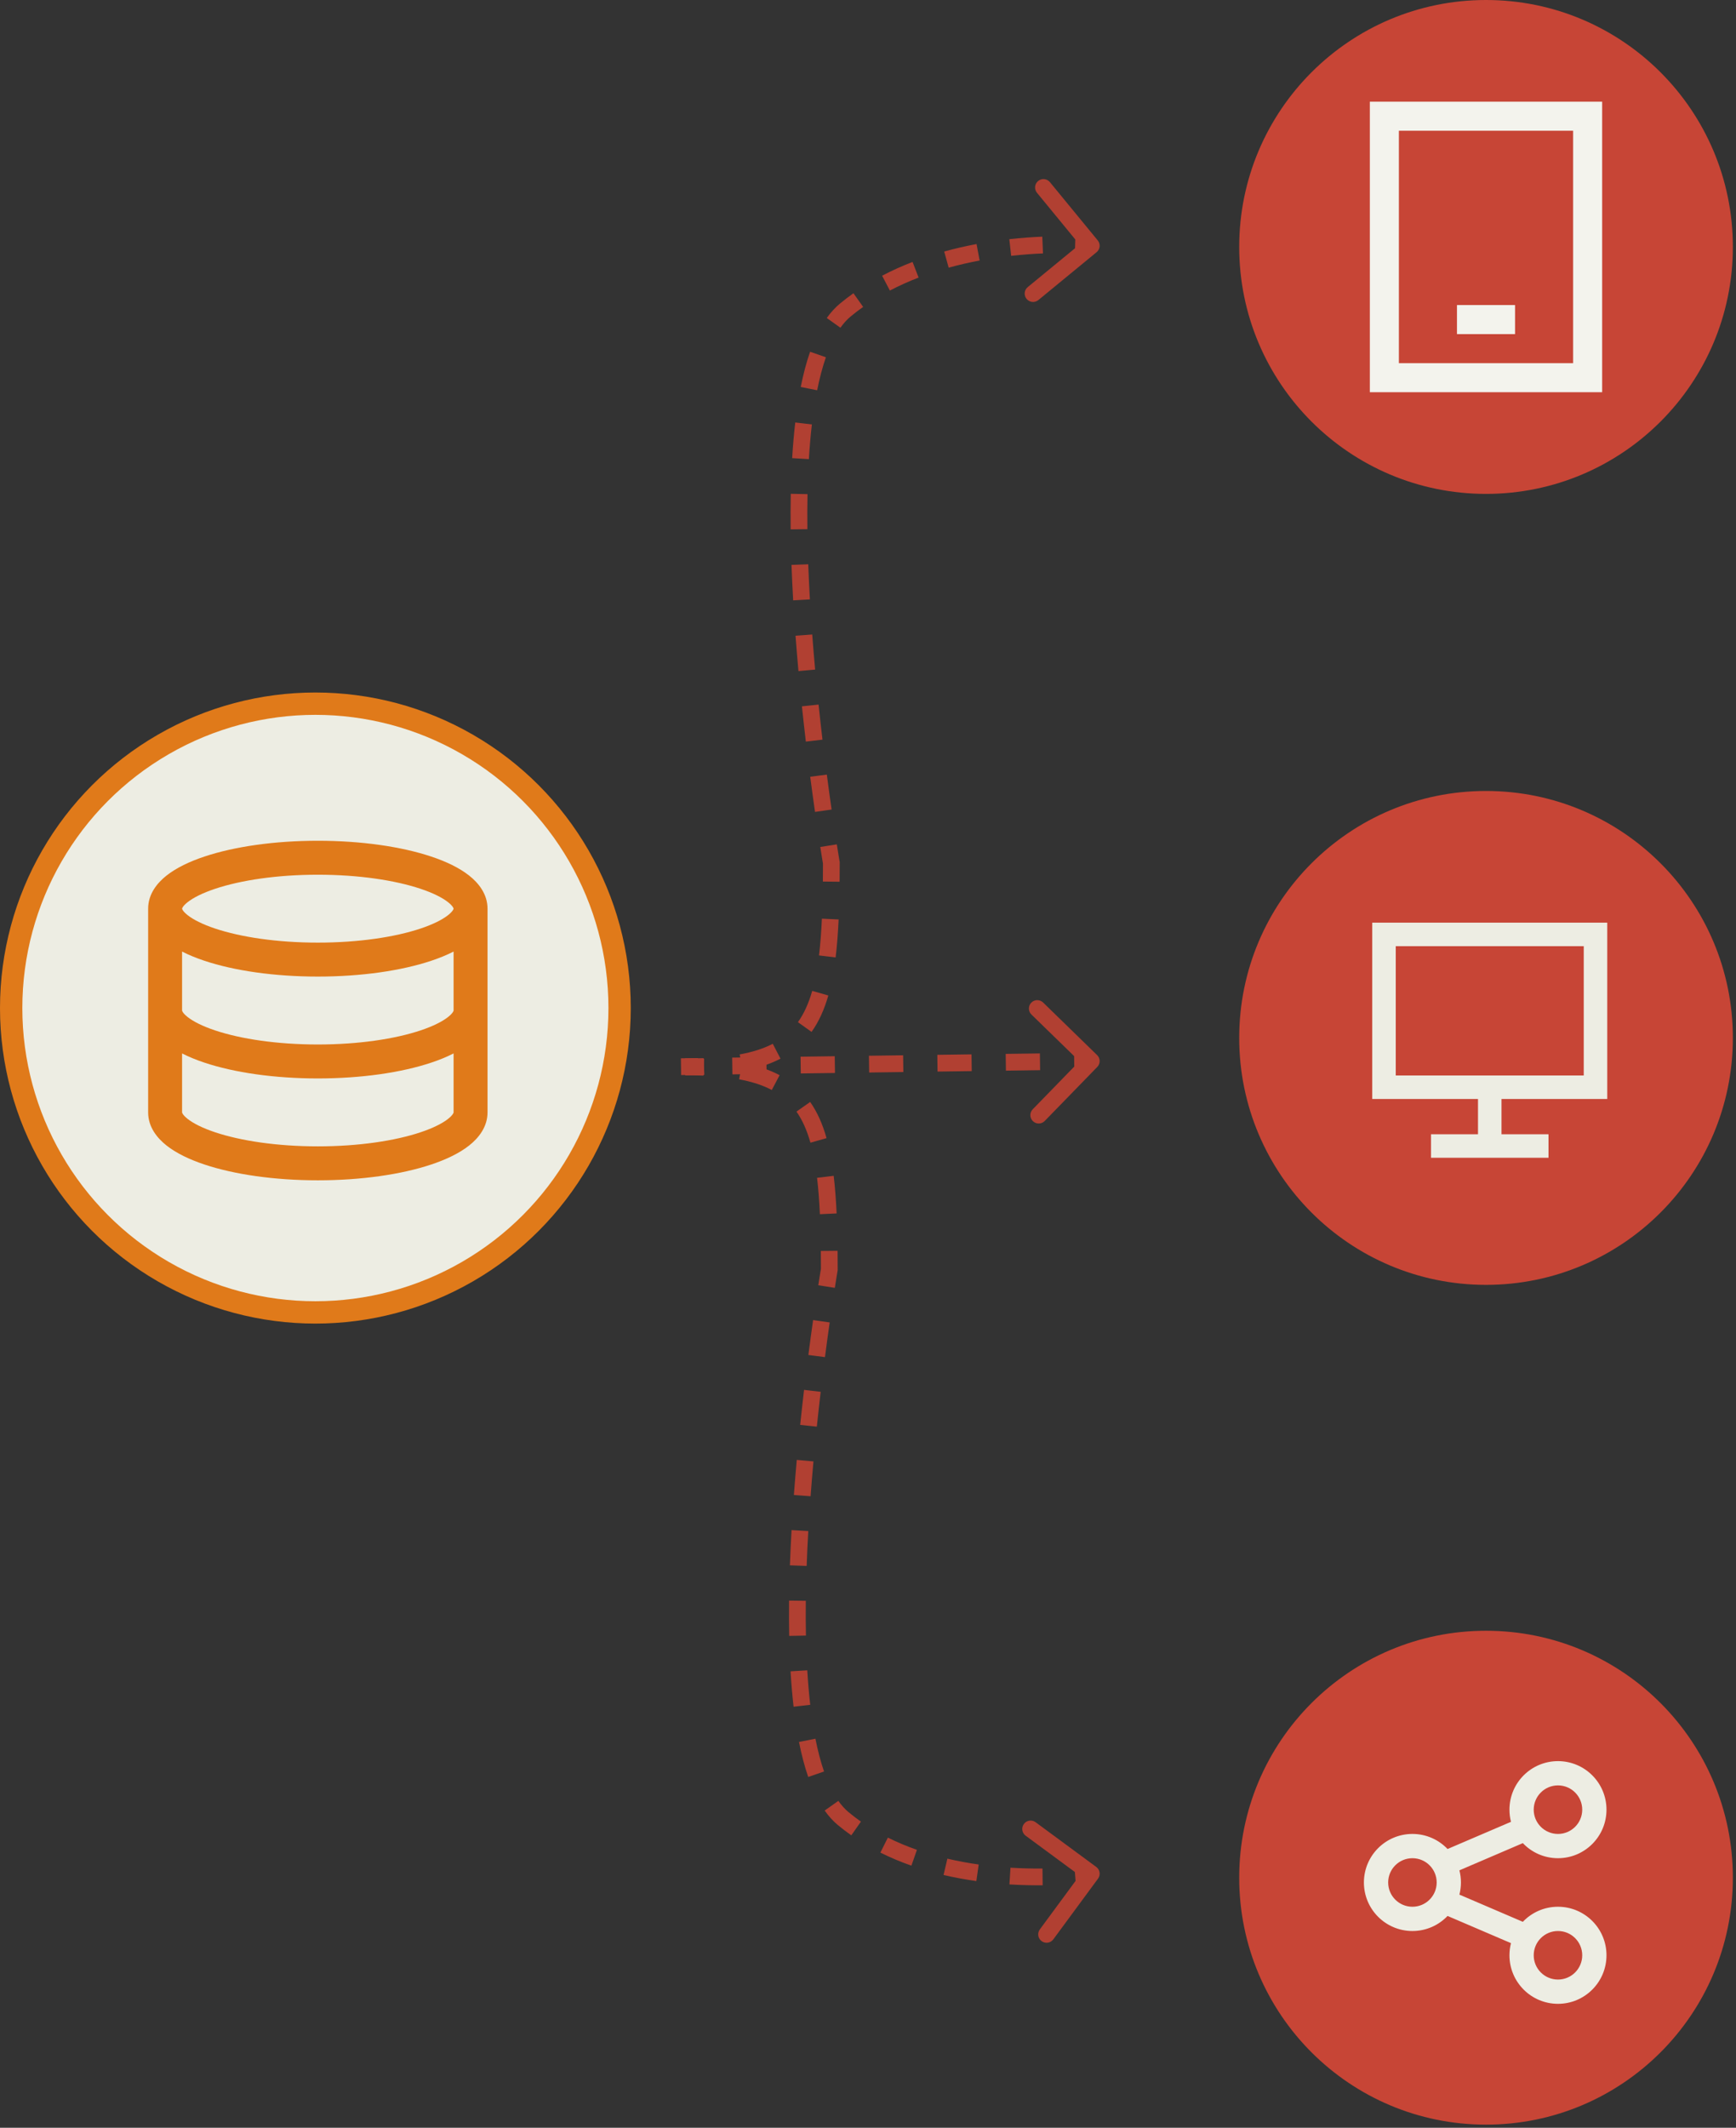 <svg width="311" height="381" viewBox="0 0 311 381" fill="none" xmlns="http://www.w3.org/2000/svg">
<rect x="0" y="0" width="311" height="381" fill="#333333" stroke="none"/>
<circle cx="56.5" cy="180.5" r="54.5" fill="#EDEDE3" stroke="#E07A1A" stroke-width="4"/>
<path d="M32.619 162.705C32.619 162.709 32.619 162.723 32.628 162.751C32.638 162.785 32.664 162.852 32.725 162.953C32.854 163.163 33.117 163.479 33.61 163.867C34.614 164.658 36.255 165.504 38.554 166.27C43.119 167.792 49.619 168.785 56.939 168.785C64.258 168.785 70.759 167.792 75.324 166.27C77.623 165.504 79.263 164.658 80.267 163.867C80.76 163.479 81.023 163.163 81.152 162.953C81.214 162.852 81.239 162.785 81.25 162.751C81.259 162.722 81.259 162.709 81.259 162.706C81.259 162.705 81.259 162.706 81.259 162.706C81.259 162.703 81.259 162.69 81.25 162.658C81.239 162.625 81.214 162.558 81.152 162.457C81.023 162.247 80.76 161.931 80.267 161.543C79.263 160.752 77.623 159.906 75.324 159.14C70.759 157.618 64.258 156.625 56.939 156.625C49.619 156.625 43.119 157.618 38.554 159.14C36.255 159.906 34.614 160.752 33.61 161.543C33.117 161.931 32.854 162.247 32.725 162.457C32.664 162.558 32.638 162.625 32.628 162.658C32.619 162.689 32.619 162.702 32.619 162.705ZM81.259 170.386C80.039 171.01 78.685 171.558 77.247 172.038C71.91 173.817 64.73 174.865 56.939 174.865C49.148 174.865 41.968 173.817 36.631 172.038C35.193 171.558 33.838 171.01 32.619 170.386V180.945C32.619 180.949 32.619 180.963 32.628 180.992C32.638 181.025 32.664 181.092 32.725 181.193C32.854 181.403 33.117 181.719 33.61 182.107C34.614 182.898 36.255 183.744 38.554 184.51C43.119 186.032 49.619 187.025 56.939 187.025C64.258 187.025 70.759 186.032 75.324 184.51C77.623 183.744 79.263 182.898 80.267 182.107C80.76 181.719 81.023 181.403 81.152 181.193C81.214 181.092 81.239 181.025 81.25 180.992C81.258 180.963 81.259 180.95 81.259 180.946C81.259 180.946 81.259 180.946 81.259 180.946V170.386ZM81.259 188.626C80.039 189.25 78.685 189.799 77.247 190.278C71.91 192.057 64.73 193.105 56.939 193.105C49.148 193.105 41.968 192.057 36.631 190.278C35.193 189.799 33.838 189.25 32.619 188.626V199.185C32.619 199.187 32.618 199.2 32.628 199.232C32.638 199.266 32.664 199.333 32.725 199.433C32.854 199.643 33.117 199.959 33.61 200.348C34.614 201.139 36.255 201.984 38.554 202.75C43.119 204.272 49.619 205.265 56.939 205.265C64.258 205.265 70.759 204.272 75.324 202.75C77.623 201.984 79.263 201.139 80.267 200.348C80.76 199.959 81.023 199.643 81.152 199.433C81.214 199.333 81.239 199.266 81.25 199.232C81.259 199.2 81.259 199.187 81.259 199.185V188.626ZM87.339 199.185C87.339 201.775 85.762 203.759 84.031 205.123C82.265 206.514 79.899 207.634 77.247 208.518C71.91 210.297 64.73 211.345 56.939 211.345C49.148 211.345 41.968 210.297 36.631 208.518C33.978 207.634 31.612 206.514 29.847 205.123C28.116 203.759 26.539 201.775 26.539 199.185V162.705C26.539 160.115 28.116 158.132 29.847 156.767C31.612 155.376 33.978 154.256 36.631 153.372C41.968 151.593 49.148 150.545 56.939 150.545C64.73 150.545 71.91 151.593 77.247 153.372C79.899 154.256 82.265 155.376 84.031 156.767C85.762 158.132 87.339 160.115 87.339 162.705V199.185Z" fill="#E07A1A"/>
<circle cx="266.219" cy="336.219" r="44.218" fill="#C74536"/>
<path d="M279.107 319.691C276.707 319.691 274.761 321.637 274.761 324.037C274.761 326.437 276.707 328.383 279.107 328.383C281.507 328.383 283.452 326.437 283.452 324.037C283.452 321.637 281.507 319.691 279.107 319.691ZM270.415 324.037C270.415 319.237 274.307 315.346 279.107 315.346C283.907 315.346 287.798 319.237 287.798 324.037C287.798 328.837 283.907 332.728 279.107 332.728C276.63 332.728 274.395 331.692 272.812 330.03L261.45 334.9C261.629 335.595 261.724 336.323 261.724 337.074C261.724 337.825 261.629 338.554 261.45 339.249L272.812 344.118C274.395 342.456 276.63 341.42 279.107 341.42C283.907 341.42 287.798 345.311 287.798 350.111C287.798 354.911 283.907 358.802 279.107 358.802C274.307 358.802 270.415 354.911 270.415 350.111C270.415 349.36 270.511 348.632 270.69 347.937L259.327 343.067C257.744 344.729 255.509 345.765 253.033 345.765C248.233 345.765 244.341 341.874 244.341 337.074C244.341 332.274 248.233 328.383 253.033 328.383C255.509 328.383 257.744 329.419 259.327 331.081L270.69 326.212C270.511 325.517 270.415 324.788 270.415 324.037ZM253.033 332.728C250.633 332.728 248.687 334.674 248.687 337.074C248.687 339.474 250.633 341.42 253.033 341.42C255.433 341.42 257.378 339.474 257.378 337.074C257.378 334.674 255.433 332.728 253.033 332.728ZM279.107 345.765C276.707 345.765 274.761 347.711 274.761 350.111C274.761 352.511 276.707 354.457 279.107 354.457C281.507 354.457 283.452 352.511 283.452 350.111C283.452 347.711 281.507 345.765 279.107 345.765Z" fill="#EDEDE3"/>
<circle cx="266.219" cy="185.848" r="44.218" fill="#C74536"/>
<path d="M245.835 165.21H287.934V196.784H268.99V203.099H277.41V207.309H256.36V203.099H264.78V196.784H245.835V165.21ZM250.045 169.42V192.574H283.724V169.42H250.045Z" fill="#EDEDE3"/>
<circle cx="266.219" cy="44.218" r="44.218" fill="#C74536"/>
<path d="M245.405 18.207H287.023V70.229H245.405V18.207ZM250.607 23.41V65.027H281.821V23.41H250.607ZM261.012 54.623H271.416V59.825H261.012V54.623Z" fill="#F3F3ED"/>
<path d="M148.932 154.5H150.432V154.372L150.41 154.246L148.932 154.5ZM196.452 45.159C197.092 44.633 197.185 43.688 196.659 43.048L188.091 32.616C187.565 31.976 186.62 31.883 185.98 32.409C185.339 32.934 185.247 33.88 185.772 34.52L193.389 43.793L184.116 51.409C183.475 51.935 183.383 52.88 183.909 53.52C184.434 54.161 185.38 54.254 186.02 53.728L196.452 45.159ZM122.75 191.034V192.534C123.941 192.534 125.083 192.512 126.178 192.467L126.116 190.969L126.055 189.47C125.006 189.513 123.905 189.534 122.75 189.534V191.034ZM132.781 190.283L133.052 191.758C135.628 191.286 137.877 190.575 139.825 189.563L139.134 188.232L138.442 186.901C136.822 187.742 134.872 188.374 132.511 188.807L132.781 190.283ZM144.167 183.899L145.388 184.771C146.703 182.93 147.673 180.758 148.392 178.25L146.95 177.836L145.508 177.423C144.859 179.689 144.017 181.529 142.947 183.027L144.167 183.899ZM148.211 171.257L149.7 171.437C149.952 169.353 150.124 167.089 150.238 164.636L148.74 164.567L147.241 164.497C147.13 166.899 146.963 169.086 146.722 171.077L148.211 171.257ZM148.915 157.866L150.415 157.882C150.426 156.786 150.432 155.659 150.432 154.5H148.932H147.432C147.432 155.651 147.426 156.767 147.415 157.851L148.915 157.866ZM148.932 154.5C150.41 154.246 150.41 154.246 150.41 154.246C150.41 154.246 150.41 154.246 150.41 154.246C150.41 154.246 150.41 154.246 150.41 154.246C150.41 154.245 150.41 154.245 150.41 154.245C150.41 154.245 150.409 154.244 150.409 154.243C150.409 154.241 150.408 154.238 150.408 154.234C150.406 154.226 150.404 154.213 150.401 154.197C150.396 154.164 150.387 154.114 150.376 154.047C150.354 153.915 150.321 153.717 150.278 153.458C150.192 152.94 150.068 152.175 149.913 151.192L148.431 151.425L146.95 151.659C147.106 152.649 147.231 153.421 147.318 153.947C147.361 154.21 147.395 154.411 147.418 154.547C147.429 154.614 147.438 154.666 147.444 154.701C147.447 154.718 147.449 154.731 147.451 154.74C147.452 154.745 147.452 154.748 147.453 154.751C147.453 154.752 147.453 154.753 147.453 154.753C147.453 154.754 147.453 154.754 147.453 154.754C147.453 154.754 147.453 154.754 147.453 154.754C147.453 154.754 147.453 154.754 147.453 154.754C147.453 154.754 147.453 154.754 148.932 154.5ZM147.493 145.167L148.978 144.954C148.711 143.087 148.421 140.987 148.123 138.699L146.635 138.893L145.148 139.087C145.448 141.388 145.74 143.501 146.008 145.379L147.493 145.167ZM145.855 132.617L147.345 132.441C147.107 130.431 146.872 128.331 146.644 126.162L145.152 126.319L143.661 126.475C143.89 128.658 144.127 130.771 144.365 132.792L145.855 132.617ZM144.536 120.029L146.03 119.894C145.843 117.833 145.667 115.734 145.507 113.611L144.012 113.723L142.516 113.835C142.677 115.975 142.854 118.091 143.042 120.165L144.536 120.029ZM143.593 107.414L145.09 107.328C144.971 105.234 144.87 103.134 144.794 101.041L143.295 101.095L141.796 101.15C141.873 103.265 141.974 105.387 142.095 107.499L143.593 107.414ZM143.142 94.77L144.642 94.753C144.618 92.632 144.624 90.537 144.665 88.481L143.165 88.451L141.666 88.422C141.624 90.511 141.618 92.639 141.642 94.787L143.142 94.77ZM143.412 82.124L144.909 82.214C145.039 80.063 145.216 77.983 145.446 75.995L143.956 75.823L142.466 75.65C142.229 77.7 142.047 79.835 141.915 82.034L143.412 82.124ZM144.919 69.586L146.39 69.88C146.824 67.713 147.344 65.732 147.958 63.971L146.542 63.477L145.126 62.983C144.456 64.903 143.902 67.022 143.449 69.293L144.919 69.586ZM149.336 57.812L150.558 58.683C151.138 57.869 151.754 57.195 152.404 56.658L151.449 55.501L150.494 54.345C149.611 55.074 148.822 55.95 148.115 56.941L149.336 57.812ZM151.449 55.501L152.404 56.658C153.128 56.06 153.87 55.493 154.629 54.955L153.761 53.731L152.893 52.508C152.077 53.087 151.276 53.699 150.494 54.345L151.449 55.501ZM158.723 50.698L159.42 52.026C161.1 51.144 162.824 50.374 164.564 49.702L164.024 48.303L163.484 46.903C161.646 47.613 159.817 48.43 158.026 49.37L158.723 50.698ZM169.551 46.483L169.951 47.929C171.826 47.409 173.687 46.988 175.499 46.648L175.222 45.174L174.946 43.7C173.058 44.054 171.115 44.493 169.15 45.038L169.551 46.483ZM180.98 44.319L181.146 45.81C183.2 45.581 185.122 45.448 186.849 45.376L186.786 43.877L186.724 42.379C184.936 42.453 182.944 42.591 180.815 42.828L180.98 44.319ZM192.608 43.84L192.562 45.339C193.459 45.367 194.164 45.406 194.641 45.438C194.88 45.454 195.061 45.468 195.182 45.478C195.242 45.483 195.287 45.487 195.315 45.489C195.33 45.491 195.34 45.492 195.347 45.492C195.35 45.493 195.352 45.493 195.353 45.493C195.354 45.493 195.354 45.493 195.354 45.493C195.354 45.493 195.354 45.493 195.354 45.493C195.354 45.493 195.354 45.493 195.354 45.493C195.354 45.493 195.354 45.493 195.354 45.493C195.354 45.493 195.354 45.493 195.5 44C195.646 42.507 195.646 42.507 195.646 42.507C195.646 42.507 195.646 42.507 195.646 42.507C195.646 42.507 195.646 42.507 195.646 42.507C195.645 42.507 195.645 42.507 195.644 42.507C195.643 42.507 195.642 42.507 195.641 42.507C195.638 42.507 195.634 42.506 195.629 42.506C195.619 42.505 195.605 42.503 195.586 42.502C195.55 42.498 195.498 42.494 195.43 42.488C195.294 42.477 195.096 42.462 194.841 42.444C194.331 42.41 193.589 42.369 192.654 42.341L192.608 43.84Z" fill="#B14032"/>
<path d="M148.568 227.314H150.068V227.442L150.046 227.567L148.568 227.314ZM151.05 325.63L150.091 326.784L151.05 325.63ZM196.39 334.292C197.057 334.784 197.199 335.723 196.708 336.39L188.699 347.258C188.208 347.925 187.269 348.067 186.602 347.575C185.935 347.084 185.792 346.145 186.284 345.478L193.403 335.818L183.742 328.699C183.075 328.207 182.933 327.268 183.424 326.601C183.916 325.935 184.855 325.792 185.522 326.284L196.39 334.292ZM122.75 191.033V189.533C123.93 189.533 125.061 189.554 126.146 189.599L126.084 191.098L126.022 192.596C124.983 192.554 123.894 192.533 122.75 192.533V191.033ZM132.683 191.786L132.958 190.311C135.51 190.786 137.738 191.501 139.665 192.519L138.965 193.846L138.264 195.172C136.668 194.328 134.744 193.695 132.409 193.261L132.683 191.786ZM143.912 198.178L145.14 197.317C146.425 199.147 147.372 201.304 148.075 203.792L146.631 204.2L145.188 204.607C144.553 202.358 143.729 200.529 142.684 199.04L143.912 198.178ZM147.863 210.719L149.352 210.541C149.599 212.606 149.767 214.848 149.878 217.277L148.38 217.345L146.881 217.414C146.772 215.036 146.609 212.87 146.373 210.896L147.863 210.719ZM148.552 223.981L150.052 223.966C150.063 225.05 150.068 226.166 150.068 227.314H148.568H147.068C147.068 226.175 147.063 225.069 147.052 223.996L148.552 223.981ZM148.568 227.314C150.046 227.567 150.046 227.567 150.046 227.567C150.046 227.567 150.046 227.567 150.046 227.567C150.046 227.567 150.046 227.567 150.046 227.567C150.046 227.567 150.046 227.567 150.046 227.568C150.046 227.568 150.046 227.569 150.046 227.57C150.046 227.572 150.045 227.575 150.044 227.579C150.043 227.587 150.041 227.599 150.038 227.615C150.033 227.648 150.024 227.698 150.013 227.764C149.991 227.895 149.959 228.092 149.916 228.349C149.832 228.864 149.709 229.623 149.557 230.599L148.075 230.367L146.593 230.136C146.746 229.152 146.87 228.385 146.956 227.863C146.999 227.603 147.032 227.403 147.054 227.268C147.066 227.201 147.074 227.149 147.08 227.115C147.083 227.098 147.085 227.085 147.087 227.076C147.088 227.071 147.088 227.068 147.089 227.066C147.089 227.064 147.089 227.063 147.089 227.063C147.089 227.063 147.089 227.062 147.089 227.062C147.089 227.062 147.089 227.062 147.089 227.062C147.089 227.062 147.089 227.062 147.089 227.062C147.089 227.062 147.089 227.062 148.568 227.314ZM147.15 236.582L148.635 236.793C148.371 238.647 148.086 240.733 147.791 243.005L146.304 242.812L144.816 242.619C145.112 240.334 145.4 238.237 145.665 236.371L147.15 236.582ZM145.535 249.044L147.024 249.219C146.79 251.214 146.558 253.299 146.334 255.453L144.842 255.297L143.35 255.142C143.576 252.975 143.809 250.877 144.045 248.869L145.535 249.044ZM144.234 261.542L145.728 261.676C145.543 263.722 145.37 265.807 145.213 267.915L143.717 267.803L142.221 267.692C142.379 265.567 142.554 263.467 142.74 261.407L144.234 261.542ZM143.304 274.068L144.801 274.153C144.683 276.231 144.585 278.317 144.509 280.395L143.01 280.341L141.511 280.287C141.587 278.186 141.687 276.08 141.806 273.982L143.304 274.068ZM142.859 286.621L144.359 286.638C144.335 288.743 144.341 290.824 144.381 292.864L142.882 292.894L141.382 292.923C141.341 290.848 141.335 288.737 141.359 286.604L142.859 286.621ZM143.124 299.176L144.622 299.087C144.749 301.223 144.923 303.287 145.15 305.261L143.66 305.432L142.169 305.604C141.936 303.568 141.757 301.448 141.627 299.266L143.124 299.176ZM144.608 311.625L146.079 311.333C146.506 313.486 147.018 315.454 147.624 317.204L146.206 317.694L144.789 318.184C144.129 316.277 143.584 314.172 143.137 311.916L144.608 311.625ZM148.962 323.328L150.187 322.463C150.76 323.273 151.368 323.943 152.01 324.477L151.05 325.63L150.091 326.784C149.217 326.057 148.436 325.183 147.737 324.194L148.962 323.328ZM151.05 325.63L152.01 324.477C152.731 325.077 153.473 325.643 154.233 326.177L153.372 327.405L152.51 328.632C151.685 328.053 150.877 327.438 150.091 326.784L151.05 325.63ZM158.389 330.384L159.06 329.042C160.755 329.888 162.499 330.613 164.266 331.231L163.77 332.647L163.274 334.063C161.4 333.407 159.538 332.634 157.719 331.725L158.389 330.384ZM169.379 334.272L169.721 332.812C171.614 333.256 173.496 333.597 175.33 333.856L175.121 335.341L174.911 336.827C172.997 336.556 171.026 336.199 169.036 335.733L169.379 334.272ZM180.931 335.926L181.023 334.428C183.088 334.556 185.022 334.593 186.759 334.577L186.773 336.077L186.787 337.577C184.987 337.594 182.982 337.556 180.838 337.423L180.931 335.926ZM192.609 335.813L192.484 334.318C193.381 334.243 194.085 334.167 194.563 334.11C194.801 334.081 194.983 334.057 195.103 334.041C195.163 334.033 195.208 334.027 195.237 334.022C195.252 334.02 195.262 334.019 195.268 334.018C195.272 334.017 195.274 334.017 195.275 334.017C195.276 334.017 195.276 334.017 195.276 334.017C195.276 334.017 195.276 334.017 195.276 334.017C195.276 334.017 195.276 334.017 195.276 334.017C195.276 334.017 195.276 334.017 195.275 334.017C195.275 334.017 195.275 334.017 195.5 335.5C195.725 336.983 195.725 336.983 195.724 336.983C195.724 336.983 195.724 336.983 195.724 336.983C195.724 336.983 195.724 336.983 195.724 336.983C195.723 336.983 195.723 336.983 195.723 336.983C195.722 336.983 195.72 336.984 195.719 336.984C195.716 336.984 195.712 336.985 195.707 336.986C195.697 336.987 195.683 336.989 195.665 336.992C195.628 336.997 195.576 337.004 195.508 337.014C195.373 337.032 195.175 337.058 194.92 337.089C194.409 337.15 193.668 337.23 192.733 337.308L192.609 335.813Z" fill="#B14032"/>
<path d="M196.575 191.046C197.153 190.452 197.14 189.503 196.546 188.925L186.871 179.51C186.278 178.932 185.328 178.945 184.75 179.539C184.172 180.132 184.185 181.082 184.779 181.66L193.379 190.029L185.01 198.629C184.432 199.222 184.445 200.172 185.039 200.75C185.632 201.328 186.582 201.315 187.16 200.721L196.575 191.046ZM122 191L122.02 192.5L125.083 192.458L125.062 190.958L125.042 189.458L121.98 189.5L122 191ZM131.188 190.875L131.208 192.375L137.333 192.292L137.312 190.792L137.292 189.292L131.167 189.375L131.188 190.875ZM143.438 190.708L143.458 192.208L149.583 192.125L149.562 190.625L149.542 189.125L143.417 189.208L143.438 190.708ZM155.688 190.542L155.708 192.042L161.833 191.958L161.812 190.458L161.792 188.958L155.667 189.042L155.688 190.542ZM167.938 190.375L167.958 191.875L174.083 191.792L174.063 190.292L174.042 188.792L167.917 188.875L167.938 190.375ZM180.188 190.208L180.208 191.708L186.333 191.625L186.313 190.125L186.292 188.625L180.167 188.708L180.188 190.208ZM192.438 190.042L192.458 191.542L195.52 191.5L195.5 190L195.48 188.5L192.417 188.542L192.438 190.042Z" fill="#B14032"/>
</svg>
